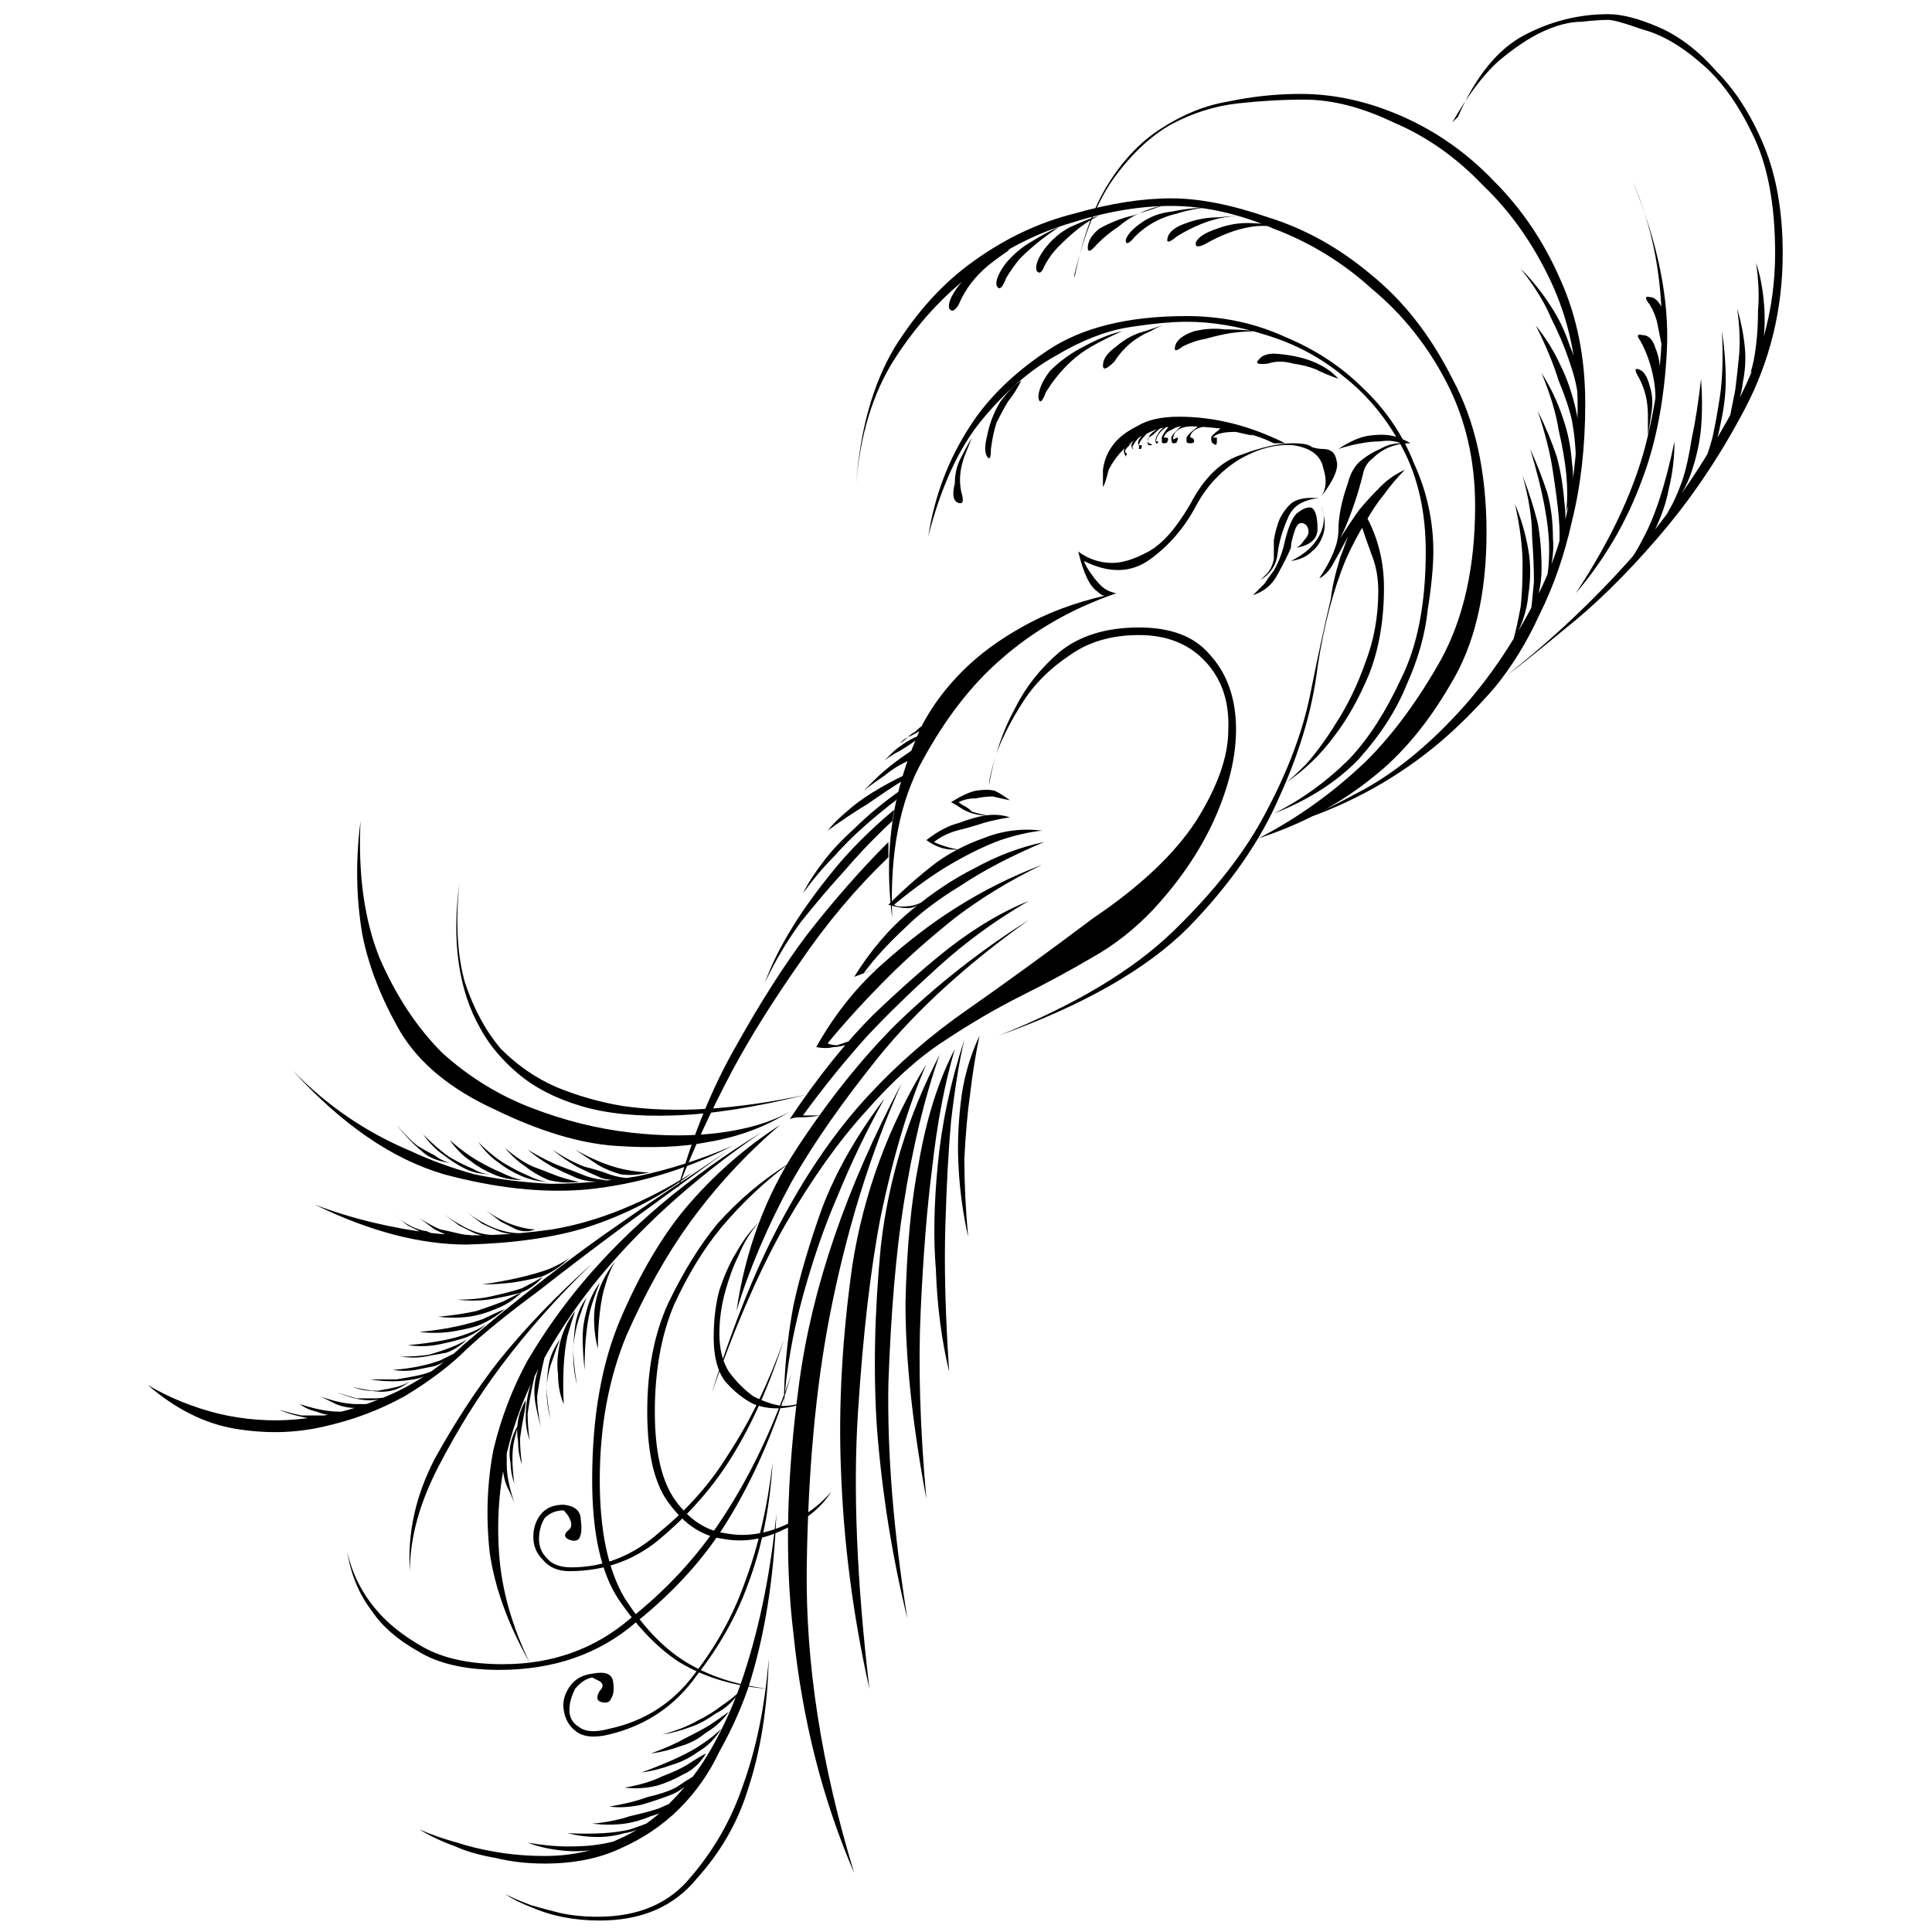 <?xml version="1.0" encoding="UTF-8" standalone="no"?>
<!-- Created with Inkscape (http://www.inkscape.org/) -->

<svg
   xmlns:dc="http://purl.org/dc/elements/1.1/"
   xmlns:cc="http://creativecommons.org/ns#"
   xmlns:rdf="http://www.w3.org/1999/02/22-rdf-syntax-ns#"
   xmlns:svg="http://www.w3.org/2000/svg"
   xmlns="http://www.w3.org/2000/svg"
   xmlns:sodipodi="http://sodipodi.sourceforge.net/DTD/sodipodi-0.dtd"
   xmlns:inkscape="http://www.inkscape.org/namespaces/inkscape"
   width="150"
   height="150"
   viewBox="0 0 150 150"
   id="svg2"
   version="1.1"
   inkscape:version="0.92.0 r15299"
   sodipodi:docname="2_cornucopia_A.svg">
  <defs
     id="defs4">
    <linearGradient
       id="linearGradient4152">
      <stop
         id="stop4154"
         offset="0"
         stop-color="#424343" />
      <stop
         id="stop4156"
         offset="0.36"
         stop-color="#c0ffff" />
      <stop
         id="stop4158"
         offset="0.51"
         stop-color="#ffffff" />
      <stop
         id="stop4160"
         offset="0.66"
         stop-color="#c0ffff" />
      <stop
         id="stop4162"
         offset="1"
         stop-color="#424343" />
    </linearGradient>
    <linearGradient
       id="linearGradient4178">
      <stop
         id="stop4180"
         offset="0"
         stop-color="#020202" />
      <stop
         id="stop4182"
         offset="0.2"
         stop-color="#01407f" />
      <stop
         id="stop4184"
         offset="0.4"
         stop-color="#127dcf" />
      <stop
         id="stop4186"
         offset="0.6"
         stop-color="#47b1f7" />
      <stop
         id="stop4188"
         offset="0.8"
         stop-color="#97ddfe" />
      <stop
         id="stop4190"
         offset="1"
         stop-color="#fbffff" />
    </linearGradient>
    <linearGradient
       id="linearGradient4207">
      <stop
         id="stop4209"
         offset="0"
         stop-color="#481318" />
      <stop
         id="stop4211"
         offset="0.2"
         stop-color="#edafb9" />
      <stop
         id="stop4213"
         offset="0.4"
         stop-color="#ffffac" />
      <stop
         id="stop4215"
         offset="0.6"
         stop-color="#402a16" />
      <stop
         id="stop4217"
         offset="0.8"
         stop-color="#454e00" />
      <stop
         id="stop4219"
         offset="1"
         stop-color="#eec28c" />
    </linearGradient>
    <linearGradient
       id="linearGradient4152-9">
      <stop
         id="stop4154-1"
         offset="0"
         stop-color="#232803" />
      <stop
         id="stop4156-5"
         offset="0.08"
         stop-color="#55490c" />
      <stop
         id="stop4158-6"
         offset="0.164"
         stop-color="#886a16" />
      <stop
         id="stop4160-6"
         offset="0.224"
         stop-color="#a68c29" />
      <stop
         id="stop4162-7"
         offset="0.285"
         stop-color="#ccb54a" />
      <stop
         id="stop4164"
         offset="0.345"
         stop-color="#ebdb66" />
      <stop
         id="stop4166"
         offset="0.382"
         stop-color="#f0e36b" />
      <stop
         id="stop4168"
         offset="0.414"
         stop-color="#f5ec70" />
      <stop
         id="stop4170"
         offset="0.467"
         stop-color="#e3d55e" />
      <stop
         id="stop4172"
         offset="0.516"
         stop-color="#d1be4c" />
      <stop
         id="stop4174"
         offset="0.542"
         stop-color="#c6ad3f" />
      <stop
         id="stop4176"
         offset="0.572"
         stop-color="#bb9c33" />
      <stop
         id="stop4178"
         offset="0.632"
         stop-color="#a88e2a" />
      <stop
         id="stop4180-1"
         offset="0.663"
         stop-color="#b99e37" />
      <stop
         id="stop4182-0"
         offset="0.698"
         stop-color="#caae44" />
      <stop
         id="stop4184-1"
         offset="0.728"
         stop-color="#d2bc4d" />
      <stop
         id="stop4186-6"
         offset="0.758"
         stop-color="#daca56" />
      <stop
         id="stop4188-0"
         offset="0.787"
         stop-color="#d5c24f" />
      <stop
         id="stop4190-3"
         offset="0.817"
         stop-color="#d0bb49" />
      <stop
         id="stop4192"
         offset="0.878"
         stop-color="#bb9c33" />
      <stop
         id="stop4194"
         offset="0.935"
         stop-color="#896c1a" />
      <stop
         id="stop4196"
         offset="0.973"
         stop-color="#564a0e" />
      <stop
         id="stop4198"
         offset="1"
         stop-color="#232803" />
    </linearGradient>
  </defs>
  <sodipodi:namedview
     id="base"
     pagecolor="#ffffff"
     bordercolor="#666666"
     borderopacity="1.0"
     inkscape:pageopacity="0.0"
     inkscape:pageshadow="2"
     inkscape:zoom="1"
     inkscape:cx="-54.579295"
     inkscape:cy="48.065476"
     inkscape:document-units="px"
     inkscape:current-layer="layer1"
     showgrid="false"
     units="px"
     fit-margin-top="0"
     fit-margin-left="0"
     fit-margin-right="0"
     fit-margin-bottom="0"
     showborder="true"
     inkscape:window-width="1280"
     inkscape:window-height="657"
     inkscape:window-x="-8"
     inkscape:window-y="-8"
     inkscape:window-maximized="1"
     objecttolerance="20"
     inkscape:showpageshadow="false"
     inkscape:object-paths="true"
     inkscape:snap-to-guides="true"
     showguides="false"
     inkscape:guide-bbox="true">
    <inkscape:grid
       type="xygrid"
       id="grid6433"
       spacingx="5"
       spacingy="5"
       originx="75"
       originy="75"
       empcolor="#ff3e36"
       empopacity="0.125"
       color="#3f4bff"
       opacity="0.125"
       empspacing="25" />
    <sodipodi:guide
       position="75,-10"
       orientation="1,0"
       id="guide4155"
       inkscape:locked="false" />
    <sodipodi:guide
       position="-5,75"
       orientation="0,1"
       id="guide4157"
       inkscape:locked="false" />
  </sodipodi:namedview>
  <g
     inkscape:label="Ebene 1"
     inkscape:groupmode="layer"
     id="layer1"
     transform="translate(62.389,-923.635)">
    <path
       style="opacity:1;fill:none;fill-opacity:1;fill-rule:evenodd;stroke:none;stroke-width:2;stroke-miterlimit:4;stroke-dasharray:none;stroke-dashoffset:0;stroke-opacity:1"
       d="M -61.389,924.635 H 86.611 V 1072.635 H -61.389 Z"
       id="rect4136"
       inkscape:connector-curvature="0" />
    <g
       style="font-style:normal;font-variant:normal;font-weight:normal;font-stretch:normal;font-size:90px;line-height:125%;font-family:'Cornucopia of Ornaments Two';-inkscape-font-specification:'Cornucopia of Ornaments Two, Normal';text-align:start;letter-spacing:0px;word-spacing:0px;writing-mode:lr-tb;text-anchor:start;fill:#000000;fill-opacity:1;stroke:none;stroke-width:1px;stroke-linecap:butt;stroke-linejoin:miter;stroke-opacity:1"
       id="text8315"
       transform="matrix(1.638,0,0,1.638,852.136,-600.022)">
      <path
         d="m -495.689,953.725 q 0.36,-0.54 0.09,-1.35 -0.18,-0.9 -1.44,-1.08 -1.26,-0.09 -2.61,0.72 -1.26,0.81 -1.98,2.16 -0.81,1.53 -2.16,2.52 -1.35,0.99 -3.15,0.09 0.09,0.27 0.36,0.63 0.18,0.27 0.45,0.54 0.27,0.27 0.72,0.36 -3.15,1.08 -5.49,3.15 -2.07,1.8 -3.69,4.77 -1.62,2.88 -1.44,7.47 -0.45,-3.51 0.45,-6.57 0.36,-1.26 0.99,-2.61 0.72,-1.35 1.89,-2.52 1.17,-1.17 2.79,-2.07 1.71,-0.99 4.05,-1.53 -0.18,0.09 -0.45,-0.18 -0.54,-0.36 -0.9,-1.89 0.72,0.54 1.62,0.54 0.72,0 1.71,-0.54 0.99,-0.54 1.98,-2.25 0.99,-1.89 2.43,-2.34 1.44,-0.54 2.43,-0.54 0.72,0 0.9,0.18 0.27,0.09 0.54,0.09 0.54,0 0.63,0.54 0.18,0.54 -0.72,1.71 z m -3.24,-2.88 q -0.45,-0.09 -0.81,-0.18 -0.9,0 -1.08,0.27 h 0.18 v 0.18 q 0,0.27 -0.18,0.09 -0.09,0 -0.09,-0.27 0,-0.09 0.36,-0.36 0.36,-0.36 1.62,0.27 z m -1.17,-0.36 q -0.45,-0.09 -0.81,-0.09 -0.81,0 -0.99,0.45 v 0.09 q 0.18,0 0.18,0.18 0,0.09 -0.18,0.09 -0.18,0 -0.18,-0.09 v -0.18 q 0.09,-0.18 0.45,-0.45 0.36,-0.36 1.53,0 z m -1.62,-0.09 q -0.9,0 -0.99,0.54 v 0.09 q 0,0 0.18,-0.09 0.09,0 0,0.18 0,0.09 -0.18,0.09 -0.09,0 -0.09,-0.27 0,-0.09 0.36,-0.45 0.36,-0.36 1.53,-0.09 z m -0.54,0 q -0.27,0 -0.54,0.18 -0.27,0.09 -0.36,0.36 h 0.09 q 0.18,0 0.09,0.18 0,0.09 -0.18,0.09 -0.09,0 -0.09,-0.09 v -0.18 q 0,-0.09 0.27,-0.45 0.27,-0.36 1.35,-0.09 z m -0.18,-0.27 q -0.27,0.09 -0.54,0.27 -0.54,0.36 -0.54,0.72 0,0 0.09,0 v 0.09 h -0.09 q -0.09,-0.18 0.09,-0.45 0.18,-0.36 0.99,-0.63 z m -0.72,0.27 q -0.18,0.09 -0.36,0.27 -0.18,0.18 -0.36,0.27 -0.09,0.09 0,0.27 0.09,0 0.18,0.09 0.09,0 -0.09,0 h -0.09 q -0.09,-0.09 0,-0.36 0.09,-0.27 0.72,-0.54 z m -0.45,0.09 q -0.18,0.09 -0.36,0.27 -0.36,0.36 -0.36,0.54 h 0.09 q 0,-0.09 0,0 0.09,0 0,0.18 h -0.09 v -0.18 q -0.09,-0.09 0,-0.27 0.18,-0.27 0.72,-0.54 z m -0.81,0.54 q -0.09,0.09 -0.18,0.27 -0.09,0.09 0,0.18 -0.09,0 -0.09,-0.18 0,-0.18 0.45,-0.45 z m -0.45,0.36 q -0.18,0.18 -0.09,0.27 0,-0.09 0,0 0.09,0 0,0.18 -0.09,-0.18 -0.09,-0.27 0,-0.18 0.36,-0.36 z m -6.12,27.9 q 5.4,-2.16 8.28,-4.95 2.97,-2.88 4.41,-5.67 1.53,-2.88 2.07,-5.49 0.54,-2.7 0.99,-4.59 0.09,-0.81 0.45,-1.98 0.18,-0.45 0.36,-0.99 -0.36,0.72 -0.63,1.17 -0.18,0.36 -0.36,0.54 -0.27,0.27 -0.36,0.27 0.9,-1.35 0.9,-2.25 0,-0.99 0.45,-2.25 0.18,-0.72 0.63,-1.08 0.45,-0.36 0.9,-0.54 0.45,-0.27 0.99,-0.27 -0.45,-0.18 -0.99,-0.09 -0.45,0 -0.9,0.09 -0.54,0.09 -1.08,0.27 0.81,-0.54 1.44,-0.63 0.63,-0.09 1.08,0 0.45,0.09 0.9,0.36 -0.54,0 -0.99,0.18 -0.45,0.18 -0.81,0.54 -0.36,0.27 -0.45,0.72 -0.18,0.72 -0.36,1.26 -0.18,0.54 -0.36,0.99 -0.18,0.45 -0.36,0.81 0.45,-0.72 0.9,-1.35 0.45,-0.54 0.99,-1.08 0.54,-0.54 1.17,-0.81 -0.54,0.54 -0.99,1.17 -0.45,0.54 -0.9,1.35 -0.45,0.72 -0.9,1.71 -0.9,2.16 -1.35,5.13 -0.36,2.97 -1.8,6.12 -1.35,3.15 -4.32,6.21 -2.97,2.97 -9,5.13 z m 15.21,-25.47 q -0.27,0 -0.54,0.09 -0.63,0.18 -0.9,0.72 -0.45,0.99 -0.54,1.8 -0.09,0.81 -0.81,1.26 l 0.27,-0.27 q 0.27,-0.27 0.36,-0.72 0,-0.36 0,-0.9 0.09,-0.54 0.27,-0.99 0.27,-0.54 0.63,-0.81 0.45,-0.27 1.26,-0.18 z m -2.61,4.05 q 0.18,-0.27 0.45,-0.63 0.27,-0.45 0.45,-1.08 0.27,-1.26 0.63,-1.62 0.45,-0.36 0.72,-0.27 0.27,0.18 0.27,0.99 0,0.72 -0.99,0.9 0.18,-0.09 0.36,-0.36 0.36,-0.36 0.09,-0.72 -0.36,-0.27 -0.54,0.27 -0.18,0.54 -0.18,0.81 -0.18,0.45 -0.63,1.26 -0.36,0.72 -1.17,0.99 z m 2.7,-3.69 q 0.27,0.81 0.09,1.35 -0.18,0.54 -0.54,0.81 -0.36,0.36 -0.99,0.45 0.72,-0.36 1.08,-0.81 0.36,-0.45 0.45,-0.9 0.09,-0.45 -0.09,-0.9 z m -28.89,42.03 q 1.62,-5.13 3.42,-8.37 1.8,-3.33 3.96,-5.67 2.16,-2.34 4.77,-4.14 2.7,-1.89 5.94,-4.32 3.33,-2.25 4.86,-4.59 1.53,-2.43 1.53,-4.32 0.09,-1.98 -1.08,-3.24 -1.17,-1.26 -3.15,-1.26 -1.98,0 -3.33,0.99 -1.35,0.9 -2.16,2.16 -0.81,1.26 -1.26,2.43 -0.36,1.17 -0.36,1.53 0.36,-2.07 1.26,-3.69 0.72,-1.44 2.07,-2.61 1.44,-1.17 3.78,-1.17 2.25,0 3.33,1.26 1.17,1.26 1.26,3.24 0.09,1.98 -0.9,4.32 -0.99,2.34 -2.97,4.5 -1.35,1.44 -2.97,2.34 -1.53,0.9 -3.33,1.8 -1.8,0.9 -3.69,2.16 -1.8,1.17 -3.69,3.33 -1.89,2.07 -3.78,5.31 -1.8,3.15 -3.51,8.01 z m 8.37,-25.38 q -2.34,2.25 -4.23,5.04 -1.89,2.7 -3.15,5.04 -1.53,2.88 -2.61,5.67 1.08,-3.87 2.79,-6.84 1.71,-3.06 3.33,-5.22 1.89,-2.43 3.87,-4.41 z m 0.18,-1.71 q -1.17,1.08 -2.25,2.34 -0.99,1.08 -2.07,2.43 -0.99,1.35 -1.71,2.88 0.45,-1.26 1.35,-2.7 0.72,-1.17 1.89,-2.61 1.17,-1.44 2.88,-2.88 z m 0.18,-0.99 q -0.72,0.54 -1.53,1.26 -0.72,0.63 -1.44,1.44 -0.72,0.72 -1.44,1.71 0.36,-0.72 0.99,-1.53 0.54,-0.72 1.44,-1.53 0.9,-0.9 2.16,-1.8 z m 0.27,-0.9 q -0.72,0.45 -1.62,1.08 -0.9,0.54 -1.89,1.26 0.36,-0.45 0.9,-0.9 0.99,-0.9 2.88,-1.8 z m 0.36,-0.99 q -0.63,0.27 -1.17,0.72 -0.54,0.36 -0.99,0.72 l 0.54,-0.54 q 0.63,-0.63 1.71,-1.35 z m 0.36,-0.99 q -0.36,0.27 -0.81,0.54 -0.36,0.18 -0.72,0.45 l 0.36,-0.36 q 0.18,-0.18 0.45,-0.36 0.36,-0.27 0.81,-0.45 z m 0.36,-0.54 q -0.27,0.18 -0.63,0.36 -0.27,0.09 -0.54,0.36 0.18,-0.09 0.36,-0.27 0.18,-0.18 0.36,-0.27 0.18,-0.18 0.54,-0.45 z m 2.97,4.14 q -0.72,0 -1.26,-0.36 -0.27,-0.18 -0.45,-0.27 0.72,-0.45 1.17,-0.54 0.54,-0.09 0.9,0 0.36,0.18 0.72,0.45 -0.45,-0.09 -0.81,-0.18 -0.36,0 -0.81,0.09 -0.45,0 -0.81,0.18 0.09,0.09 0.27,0.18 0.18,0.09 0.36,0.27 0.27,0.09 0.72,0.18 z m -2.88,1.17 q 0.81,-0.63 1.53,-0.81 0.72,-0.27 1.26,-0.36 0.63,-0.09 1.17,0.09 -0.63,0.09 -1.26,0.27 -0.54,0.18 -1.26,0.36 -0.63,0.18 -1.08,0.54 0.18,0.09 0.45,0.18 0.54,0.18 0.9,0.18 h -0.45 q -0.63,0 -1.26,-0.45 z m 5.49,-0.45 q -0.9,0.09 -1.98,0.45 -0.99,0.36 -2.25,1.08 -1.26,0.72 -2.79,1.98 0.09,0.09 0.36,0.09 0.54,0 0.9,-0.18 -0.09,0.09 -0.27,0.18 -0.36,0.18 -1.26,-0.09 1.08,-1.08 2.25,-1.98 0.99,-0.72 2.25,-1.17 1.35,-0.54 2.79,-0.36 z m 0.09,0.54 q -2.34,0.99 -3.96,2.07 -1.62,0.99 -2.61,1.98 -1.17,1.08 -1.98,2.16 l 0.99,-0.36 -1.44,0.54 q 1.17,-1.89 2.7,-3.15 1.53,-1.26 2.97,-1.98 1.62,-0.9 3.33,-1.26 z m -0.09,1.08 q -2.25,1.08 -4.14,2.52 -1.8,1.44 -3.15,2.79 -1.62,1.62 -2.88,3.15 0.18,0.09 0.45,0.09 0.27,-0.09 0.54,-0.18 0.36,-0.09 0.63,-0.09 -0.9,0.36 -1.35,0.36 -0.36,0.09 -0.81,0 1.26,-2.25 3.06,-3.87 1.8,-1.62 3.51,-2.7 1.98,-1.26 4.14,-2.07 z m -0.63,1.71 q -2.34,1.35 -4.32,3.15 -1.89,1.71 -3.33,3.24 -1.62,1.8 -3.06,3.78 h 0.81 q -0.45,0.09 -0.99,0.09 -0.27,0 -0.45,0.09 1.98,-2.97 3.96,-4.95 2.07,-1.98 3.69,-3.24 1.89,-1.44 3.69,-2.16 z m 0,0.9 q -4.41,3.15 -7.11,6.48 -2.61,3.24 -4.14,5.94 -1.71,3.15 -2.61,6.12 0.63,-4.32 2.88,-7.74 2.25,-3.42 4.68,-5.85 2.88,-2.79 6.3,-4.95 z m -2.34,5.49 q -0.27,1.26 -0.45,2.79 -0.18,1.26 -0.27,3.06 0,1.71 0.18,3.69 -0.36,-1.62 -0.45,-3.24 -0.09,-1.44 0.09,-3.06 0.18,-1.71 0.9,-3.24 z m -0.72,0.18 q -0.36,1.53 -0.63,3.87 -0.18,1.98 -0.27,4.95 -0.09,2.88 0.18,6.93 -0.54,-2.25 -0.63,-4.86 -0.18,-2.16 0.09,-4.95 0.27,-2.88 1.26,-5.94 z m -1.8,21.78 q -0.99,-5.31 -0.99,-9.27 0.09,-3.96 0.63,-6.66 0.54,-3.15 1.71,-5.4 -0.72,2.43 -1.08,5.67 -0.36,2.79 -0.54,6.75 -0.18,3.87 0.27,8.91 z m 0.63,-21.06 q -1.08,3.06 -1.71,7.11 -0.54,3.42 -0.72,8.46 -0.09,4.95 0.9,11.16 -1.08,-4.41 -1.44,-9 -0.27,-3.96 0.18,-8.64 0.54,-4.77 2.79,-9.09 z m -0.63,0.45 q -1.26,2.88 -2.16,7.2 -0.72,3.69 -1.08,9.27 -0.36,5.49 0.54,13.14 -1.17,-5.22 -1.35,-10.44 -0.18,-4.5 0.54,-9.63 0.81,-5.13 3.51,-9.54 z m -1.17,0.9 q -2.25,5.04 -3.42,11.07 -0.99,5.13 -1.08,11.88 -0.09,6.84 2.25,14.49 -2.25,-5.22 -2.88,-11.34 -0.63,-5.22 0.27,-11.88 0.9,-6.75 4.86,-14.22 z m -0.81,0.72 q -1.26,2.25 -2.25,4.68 -0.9,2.07 -1.62,4.68 -0.72,2.61 -0.9,5.13 0,-2.25 0.45,-4.68 0.45,-2.07 1.35,-4.59 0.99,-2.61 2.97,-5.22 z m 18.45,-31.05 q -0.9,-0.45 -2.07,-0.63 -1.08,-0.18 -2.34,-0.18 -0.99,0 -1.62,0.36 -0.63,0.27 -1.08,0.72 -0.45,0.45 -0.72,0.99 -0.18,0.72 -0.27,0.81 0,0.09 0,-0.09 v -0.72 q 0.09,-0.72 0.54,-1.26 0.36,-0.45 1.08,-0.81 0.72,-0.45 1.98,-0.45 2.52,0 5.04,1.26 z m 4.41,3.51 q 0.81,1.53 0.81,3.33 0,2.34 -0.72,4.14 -0.72,1.71 -1.62,2.88 -0.99,1.35 -2.34,2.25 0.27,-0.18 0.99,-0.9 0.72,-0.81 1.44,-1.98 0.81,-1.26 1.35,-2.79 0.63,-1.62 0.63,-3.42 0,-0.9 -0.27,-1.62 -0.27,-0.72 -0.54,-1.53 z m -4.41,14.04 q 1.98,-0.99 3.6,-2.61 1.35,-1.44 2.43,-3.78 1.17,-2.34 1.17,-6.03 0,-2.79 -1.08,-4.86 -1.08,-2.07 -2.79,-3.42 -1.62,-1.35 -3.69,-1.98 -1.98,-0.63 -3.78,-0.63 -1.08,0 -2.79,0.27 -1.62,0.27 -3.42,1.35 -1.8,0.99 -3.51,3.06 -1.62,1.98 -2.52,5.49 0.45,-2.88 1.98,-5.22 1.26,-1.98 3.69,-3.6 2.43,-1.62 6.57,-1.62 2.52,0 4.68,0.99 2.16,0.9 3.69,2.43 1.62,1.53 2.43,3.6 0.9,1.98 0.9,4.14 0,1.08 -0.27,2.79 -0.18,1.71 -0.99,3.51 -0.72,1.8 -2.25,3.51 -1.53,1.62 -4.05,2.61 z m -19.8,-15.57 q 0.27,-3.87 1.8,-6.48 1.62,-2.61 3.78,-4.14 2.25,-1.62 4.77,-2.25 2.52,-0.72 4.59,-0.72 1.98,0 4.59,0.9 2.61,0.81 4.86,2.7 2.34,1.89 3.87,4.95 1.62,2.97 1.62,7.29 0,4.41 -1.71,7.2 -1.62,2.79 -3.69,4.41 -2.34,1.89 -5.4,2.88 2.79,-1.44 5.13,-3.69 1.89,-1.89 3.51,-4.77 1.62,-2.97 1.62,-7.29 0,-3.24 -1.35,-5.85 -1.35,-2.61 -3.51,-4.41 -2.07,-1.89 -4.68,-2.88 -2.52,-1.08 -4.86,-1.08 -2.25,0 -4.77,0.81 -2.43,0.72 -4.59,2.34 -2.16,1.62 -3.78,4.14 -1.53,2.43 -1.8,5.94 z m 10.35,-9.81 q 0.54,-2.79 1.62,-4.5 1.08,-1.71 2.52,-2.61 1.53,-0.99 3.15,-1.26 1.71,-0.36 3.42,-0.36 2.43,0 4.86,1.08 2.43,1.08 4.32,3.06 1.98,1.98 3.15,4.68 1.17,2.61 1.17,5.85 0,3.06 -0.63,5.58 -0.54,2.43 -1.53,4.41 -0.9,1.98 -2.16,3.51 -1.26,1.44 -2.52,2.52 -2.97,2.52 -6.75,3.78 0.99,-0.36 3.15,-1.53 2.25,-1.26 4.41,-3.6 2.25,-2.43 3.96,-5.94 1.71,-3.6 1.71,-8.55 0,-3.24 -1.26,-5.94 -1.26,-2.7 -3.24,-4.59 -1.89,-1.98 -4.23,-2.97 -2.25,-1.08 -4.23,-1.08 -1.53,0 -3.15,0.18 -1.62,0.18 -3.15,0.99 -1.44,0.81 -2.7,2.52 -1.17,1.62 -1.89,4.59 z m 23.76,14.94 q 2.61,-3.96 3.42,-7.47 0.81,-3.51 0.63,-6.21 -0.18,-3.15 -1.35,-5.85 1.8,4.41 1.62,8.01 -0.18,3.51 -1.17,6.12 -1.08,2.97 -3.15,5.4 z m -5.58,-22.59 q 1.26,-2.88 3.15,-3.87 1.89,-0.99 3.96,-0.99 0.99,0 2.43,0.63 1.44,0.63 2.7,2.07 1.35,1.35 2.25,3.51 0.9,2.16 0.9,5.13 0,3.96 -1.8,7.38 -1.8,3.42 -4.14,6.12 -2.25,2.61 -4.41,4.32 -2.07,1.71 -2.7,2.16 3.51,-2.79 6.3,-6.03 2.34,-2.79 4.32,-6.39 2.07,-3.6 2.07,-7.56 0,-3.51 -1.08,-5.67 -1.08,-2.25 -2.52,-3.42 -1.35,-1.17 -2.7,-1.53 -1.26,-0.45 -1.62,-0.45 -0.45,0 -1.26,0.09 -0.81,0 -1.8,0.45 -0.99,0.45 -2.16,1.44 -1.08,0.99 -2.16,2.88 z m -15.93,10.17 q -0.81,0.36 -1.44,0.72 -1.26,0.72 -2.16,2.16 -0.27,0.72 -0.36,0.27 0,-0.54 0.54,-1.26 0.72,-0.72 1.62,-1.17 0.99,-0.54 1.8,-0.72 z m 2.43,-0.45 q -0.63,0.18 -1.08,0.45 -1.08,0.45 -1.71,1.44 -0.54,0.54 -0.54,0.18 0,-0.45 0.63,-0.9 0.63,-0.54 1.35,-0.72 0.81,-0.27 1.35,-0.45 z m 3.96,0.45 q -0.63,0 -1.26,0.09 -0.54,0.09 -1.17,0.27 -0.54,0.09 -1.08,0.36 -0.45,0.36 -0.36,0 0.09,-0.45 0.9,-0.72 0.72,-0.18 1.44,-0.09 0.81,0 1.53,0.09 z m 3.87,2.25 q -0.54,-0.18 -1.08,-0.45 -0.45,-0.18 -1.08,-0.27 -0.63,-0.18 -1.17,0 -0.72,0.09 -0.45,-0.18 0.27,-0.36 0.99,-0.27 1.89,0.18 2.79,1.17 z m -15.03,0.09 q -0.27,0.54 -0.63,0.99 -0.27,0.45 -0.54,0.99 -0.18,0.54 -0.27,1.26 0,0.63 -0.18,0.36 -0.18,-0.27 0,-0.99 0.18,-0.9 0.63,-1.62 0.54,-0.72 0.99,-0.99 z m 12.06,-7.29 q -0.63,-0.09 -1.17,0 -1.08,0.18 -2.16,0.81 -0.54,0.27 -0.45,-0.09 0.18,-0.36 0.99,-0.63 0.72,-0.27 1.44,-0.27 0.81,0 1.35,0.18 z m -1.26,-0.54 q -0.63,0 -1.17,0.09 -1.08,0.18 -2.25,0.9 -0.54,0.45 -0.45,0.09 0.09,-0.45 0.9,-0.72 0.72,-0.27 1.53,-0.27 0.81,-0.09 1.44,-0.09 z m -2.16,-0.36 q -0.72,0.09 -1.26,0.27 -1.17,0.27 -1.98,1.08 -0.45,0.54 -0.45,0.18 0.09,-0.36 0.72,-0.81 0.63,-0.45 1.44,-0.54 0.9,-0.18 1.53,-0.18 z m -1.98,-0.09 q -0.54,0.09 -1.08,0.36 -0.45,0.18 -0.99,0.63 -0.54,0.36 -0.99,0.81 -0.45,0.54 -0.45,0.18 0,-0.45 0.54,-0.9 0.81,-0.45 1.62,-0.63 0.81,-0.27 1.35,-0.45 z m -2.97,0.45 q -0.54,0.27 -0.99,0.63 -0.45,0.36 -0.9,0.81 -0.45,0.45 -0.72,0.99 -0.18,0.45 -0.36,0.18 -0.09,-0.36 0.36,-0.99 0.54,-0.72 1.26,-1.08 0.81,-0.36 1.35,-0.54 z m -1.89,0.54 q -0.54,0.36 -0.99,0.72 -0.45,0.36 -0.9,0.81 -0.36,0.45 -0.63,0.9 -0.27,0.72 -0.45,0.36 -0.09,-0.36 0.45,-1.08 0.54,-0.63 1.17,-0.99 0.72,-0.45 1.35,-0.72 z m -2.34,1.08 q -0.54,0.36 -0.99,0.72 -0.99,0.81 -1.44,1.89 -0.27,0.45 -0.45,0.18 -0.09,-0.36 0.45,-1.08 0.45,-0.54 1.08,-0.99 0.63,-0.54 1.35,-0.72 z m -1.8,8.91 q -0.18,0.45 -0.36,0.9 -0.36,0.99 -0.09,1.89 0.09,0.45 -0.27,0.27 -0.27,-0.18 -0.09,-0.9 0,-0.63 0.27,-1.17 0.27,-0.54 0.54,-0.99 z m 32.04,-1.08 q 0,-0.99 -0.45,-1.8 -0.27,-0.45 0,-0.36 0.36,0.09 0.54,0.81 0.18,0.54 0.09,1.17 -0.09,0.63 -0.18,1.17 z m 0.36,-0.72 q 0,-0.54 -0.09,-0.99 -0.18,-0.99 -0.63,-1.8 -0.27,-0.36 0.09,-0.27 0.45,0 0.63,0.63 0.27,0.63 0.18,1.35 -0.09,0.63 -0.18,1.08 z m 0.36,-1.8 q 0,-0.45 -0.09,-0.9 -0.09,-0.45 -0.18,-0.9 -0.09,-0.45 -0.36,-0.9 -0.36,-0.45 0,-0.36 0.36,0 0.63,0.63 0.18,0.72 0.09,1.35 0,0.54 -0.09,1.08 z m -7.11,13.23 q 0.18,-0.63 0.36,-1.62 0.09,-0.81 0.09,-1.98 0,-1.26 -0.36,-2.88 0.45,1.08 0.63,2.16 0.18,0.99 0,2.16 -0.09,1.08 -0.72,2.16 z m -42.57,29.43 q -0.27,0.45 -0.45,1.08 -0.18,0.54 -0.27,1.35 -0.09,0.72 -0.09,1.71 -0.18,-0.72 -0.18,-1.44 0,-1.44 0.99,-2.7 z m -0.72,0.99 q -0.18,0.45 -0.36,0.99 -0.18,0.54 -0.27,1.35 -0.09,0.72 -0.09,1.8 -0.09,-0.81 -0.09,-1.53 0,-0.63 0.18,-1.26 0.18,-0.72 0.63,-1.35 z m -0.63,0.72 q -0.18,0.45 -0.36,0.99 -0.18,0.54 -0.27,1.35 0,0.72 0.18,1.8 -0.18,-0.72 -0.18,-1.44 0,-0.63 0.09,-1.35 0.09,-0.72 0.54,-1.35 z m -0.54,0.63 q -0.18,0.54 -0.36,1.17 -0.27,1.26 -0.18,3.24 -0.27,-0.63 -0.27,-1.44 -0.09,-0.63 0.09,-1.44 0.18,-0.81 0.72,-1.53 z m -0.72,1.35 q -0.18,0.45 -0.36,0.99 -0.18,0.45 -0.27,1.17 0,0.63 0.18,1.62 -0.18,-0.72 -0.18,-1.35 0,-0.54 0.09,-1.17 0.09,-0.63 0.54,-1.26 z m -0.72,0.81 q -0.09,0.36 -0.18,0.81 -0.09,0.45 -0.18,1.08 0,0.63 0.18,1.44 -0.18,-0.63 -0.27,-1.17 -0.18,-1.17 0.45,-2.16 z m -0.45,0.81 q -0.09,0.36 -0.18,0.81 -0.09,0.45 -0.18,1.08 0,0.54 0.09,1.26 -0.18,-0.54 -0.18,-1.08 0,-1.17 0.45,-2.07 z m -0.45,1.26 q 0,0.27 -0.09,0.72 -0.09,0.45 -0.18,1.08 0,0.54 0.09,1.26 -0.18,-0.54 -0.18,-1.08 -0.18,-1.08 0.36,-1.98 z m -0.36,1.17 q -0.09,0.36 -0.18,0.72 -0.18,0.72 0,2.07 -0.18,-0.54 -0.18,-0.99 -0.18,-0.9 0.36,-1.8 z m -0.54,1.89 q 0,0.72 0.36,1.8 -0.18,-0.45 -0.36,-0.81 -0.36,-0.9 0,-1.62 z m 2.97,-9.81 q -0.63,0.63 -1.35,0.9 -0.72,0.18 -1.35,0.27 -0.72,0.09 -1.44,0.09 1.89,-0.27 3.15,-0.72 0.63,-0.27 0.99,-0.54 z m -1.26,0.9 q -0.54,0.63 -1.26,0.81 -0.72,0.18 -1.35,0.27 -0.72,0.09 -1.44,0 0.99,0 1.71,-0.18 0.81,-0.18 1.35,-0.36 0.54,-0.27 0.99,-0.54 z m 9.36,19.62 q -0.45,0.72 -1.17,1.08 -0.63,0.45 -1.17,0.63 -0.72,0.27 -1.35,0.36 0.99,-0.27 1.62,-0.63 0.72,-0.36 1.17,-0.72 0.54,-0.36 0.9,-0.72 z m -0.54,0.99 q -0.45,0.63 -1.08,0.99 -0.54,0.45 -1.17,0.63 -0.72,0.27 -1.44,0.36 0.99,-0.36 1.62,-0.72 0.72,-0.36 1.17,-0.63 0.54,-0.36 0.9,-0.63 z m -0.36,0.81 q -0.45,0.72 -1.08,1.08 -0.63,0.45 -1.26,0.63 -0.72,0.27 -1.44,0.36 1.98,-0.72 2.88,-1.35 0.54,-0.36 0.9,-0.72 z m -0.72,1.17 q -0.45,0.72 -1.08,0.99 -0.63,0.36 -1.26,0.54 -0.72,0.18 -1.53,0.09 1.08,-0.18 1.8,-0.54 0.72,-0.27 1.17,-0.54 0.54,-0.36 0.9,-0.54 z m -0.45,0.99 q -0.54,0.72 -1.26,0.99 -0.72,0.27 -1.35,0.45 -0.81,0.18 -1.53,0.09 1.08,-0.18 1.8,-0.45 0.81,-0.18 1.35,-0.45 0.54,-0.36 0.99,-0.63 z m -0.81,1.17 q -0.63,0.63 -1.35,0.81 -0.63,0.27 -1.26,0.36 -0.72,0.09 -1.53,0 0.99,-0.09 1.8,-0.36 0.81,-0.18 1.35,-0.36 0.63,-0.27 0.99,-0.45 z m -1.35,1.08 q -0.63,0.45 -1.26,0.54 -0.63,0.18 -1.26,0.18 -0.72,0 -1.44,-0.18 1.89,0.09 2.97,-0.18 0.54,-0.18 0.99,-0.36 z m -1.35,0.81 q -0.72,0.45 -1.53,0.54 -0.72,0.09 -1.44,0 -0.81,-0.09 -1.53,-0.36 1.08,0.18 1.89,0.18 0.9,0 1.44,-0.09 0.63,-0.09 1.17,-0.27 z m -4.77,-25.92 q -0.54,0.54 -1.26,0.81 -0.63,0.27 -1.26,0.36 -0.72,0.09 -1.44,0 0.99,-0.09 1.8,-0.27 0.81,-0.27 1.26,-0.45 0.54,-0.27 0.9,-0.45 z m -0.81,0.81 q -0.63,0.54 -1.35,0.81 -0.63,0.18 -1.26,0.27 -0.72,0.09 -1.44,0 0.99,-0.09 1.8,-0.27 0.81,-0.18 1.26,-0.36 0.54,-0.27 0.99,-0.45 z m -0.9,0.72 q -0.54,0.54 -1.26,0.72 -0.63,0.18 -1.17,0.27 -0.63,0.09 -1.26,0 1.89,-0.18 2.79,-0.54 0.54,-0.18 0.9,-0.45 z m 7.74,-7.2 q -0.72,0.18 -1.35,0.09 -0.63,-0.18 -1.08,-0.45 -0.54,-0.36 -1.08,-0.72 1.44,0.81 2.61,0.99 0.54,0.09 0.9,0.09 z m -0.9,0.27 q -0.72,0.18 -1.35,0 -0.63,-0.27 -1.17,-0.54 -0.63,-0.36 -1.17,-0.81 0.81,0.54 1.53,0.81 0.72,0.18 1.17,0.36 0.54,0.18 0.99,0.18 z m -1.08,0.09 q -0.72,0.18 -1.44,-0.09 -0.63,-0.27 -1.17,-0.54 -0.63,-0.36 -1.17,-0.81 0.9,0.54 1.62,0.81 0.72,0.27 1.17,0.45 0.54,0.18 0.99,0.18 z m -1.35,0.09 q -0.72,0.09 -1.44,-0.09 -0.63,-0.27 -1.08,-0.63 -0.54,-0.36 -0.99,-0.9 0.72,0.63 1.35,0.9 0.72,0.27 1.17,0.45 0.54,0.18 0.99,0.27 z m -1.35,0 q -0.72,0 -1.35,-0.27 -0.63,-0.27 -1.08,-0.63 -0.54,-0.36 -0.99,-0.99 0.72,0.72 1.35,1.08 0.63,0.36 1.08,0.54 0.54,0.27 0.99,0.27 z m -1.35,-0.09 q -0.72,0 -1.35,-0.27 -0.63,-0.27 -1.08,-0.63 -0.54,-0.36 -0.99,-0.99 0.72,0.63 1.35,0.99 0.63,0.36 1.08,0.54 0.54,0.27 0.99,0.36 z m -1.44,-0.27 q -0.72,0 -1.26,-0.27 -0.54,-0.27 -0.99,-0.63 -0.54,-0.36 -0.99,-0.99 0.72,0.72 1.26,1.08 0.63,0.36 1.08,0.54 0.45,0.27 0.9,0.27 z m -1.98,-0.54 q -0.63,-0.09 -1.08,-0.36 -0.36,-0.27 -0.72,-0.63 -0.36,-0.36 -0.72,-0.81 0.54,0.63 0.99,0.99 0.45,0.27 0.81,0.45 0.36,0.27 0.72,0.36 z m 0.81,8.37 q -0.45,0.45 -0.99,0.63 -0.54,0.09 -0.99,0.18 -0.54,0.09 -1.17,0 0.81,0 1.35,-0.09 0.63,-0.18 1.08,-0.36 0.45,-0.18 0.72,-0.36 z m -0.54,0.63 q -0.45,0.45 -0.99,0.63 -0.45,0.09 -0.9,0.18 -0.54,0.09 -1.08,0 1.26,-0.09 2.25,-0.45 0.36,-0.18 0.72,-0.36 z m -0.99,0.81 q -0.45,0.36 -0.99,0.45 -0.54,0.09 -0.99,0.09 -0.54,0 -1.08,-0.09 0.72,0 1.26,0 0.54,-0.09 0.99,-0.18 0.45,-0.09 0.81,-0.27 z m -1.17,0.54 q -0.45,0.36 -0.9,0.45 -0.45,0.09 -0.9,0 -0.45,0 -0.9,-0.18 0.72,0.18 1.17,0.18 0.54,-0.09 0.9,-0.18 0.36,-0.09 0.63,-0.27 z m -0.99,0.72 q -0.45,0.18 -0.9,0.18 -0.36,0 -0.72,-0.09 -0.36,-0.09 -0.81,-0.27 0.54,0.18 0.9,0.27 0.45,0 0.81,0 0.36,0 0.72,-0.09 z m -0.9,0.36 q -0.72,0.36 -1.62,0 -0.36,-0.18 -0.72,-0.36 0.99,0.36 1.71,0.36 z m -0.81,0.27 q -0.9,0.45 -1.71,0.09 -0.45,-0.09 -0.81,-0.36 1.08,0.36 1.89,0.36 0.36,0 0.63,-0.09 z m 8.64,-8.55 q -0.45,0.18 -0.9,0 -0.36,-0.18 -0.72,-0.36 -0.36,-0.27 -0.72,-0.54 0.9,0.63 1.71,0.81 0.36,0.09 0.63,0.09 z m -0.72,0.18 q -0.54,0.09 -0.99,-0.09 -0.45,-0.18 -0.81,-0.36 -0.36,-0.27 -0.72,-0.54 0.99,0.72 1.8,0.9 0.36,0.09 0.72,0.09 z m -1.17,0.09 q -0.54,0.09 -0.99,-0.09 -0.36,-0.18 -0.72,-0.36 -0.36,-0.27 -0.72,-0.54 0.99,0.72 1.71,0.9 0.36,0.09 0.72,0.09 z m -1.17,0 q -0.45,0.18 -0.9,0.09 -0.45,-0.18 -0.81,-0.36 -0.36,-0.27 -0.72,-0.54 0.54,0.36 0.99,0.54 0.45,0.09 0.81,0.18 0.36,0.09 0.63,0.09 z m -1.35,0 q -0.45,0.09 -0.9,-0.09 -0.36,-0.18 -0.72,-0.36 -0.36,-0.27 -0.72,-0.54 0.9,0.72 1.62,0.81 0.36,0.18 0.72,0.18 z m -5.22,8.55 q -0.45,0.18 -0.9,0.18 -0.45,-0.09 -0.81,-0.18 -0.36,-0.09 -0.81,-0.27 0.63,0.18 1.08,0.27 0.45,0 0.81,0 z m 56.79,-37.8 q 0.09,-0.72 0.18,-1.71 0,-0.9 -0.09,-2.16 0,-1.26 -0.45,-2.88 0.45,1.17 0.72,2.25 0.18,0.99 0.18,2.16 0,1.17 -0.54,2.34 z m 0.72,-1.53 q 0.18,-0.72 0.18,-1.71 0,-1.8 -0.9,-4.77 0.45,0.99 0.81,2.07 0.27,0.99 0.27,2.16 0.09,1.08 -0.36,2.25 z m 3.6,-0.72 q 0.54,-0.54 0.99,-1.44 0.9,-1.62 1.53,-4.68 0,1.17 -0.27,2.25 -0.18,0.99 -0.72,2.07 -0.54,0.99 -1.53,1.8 z m 2.16,-2.7 q 0.36,-0.54 0.72,-1.53 0.27,-0.81 0.45,-1.98 0.27,-1.26 0.45,-2.88 0.09,1.26 0,2.34 -0.09,0.99 -0.45,2.07 -0.36,1.08 -1.17,1.98 z m 1.62,-2.07 q 0.27,-0.54 0.54,-1.53 0.18,-0.81 0.36,-1.98 0.18,-1.26 0.09,-3.06 0.18,1.17 0.18,2.34 0,0.99 -0.27,2.16 -0.18,1.08 -0.9,2.07 z m 1.62,-3.78 q 0.09,-0.72 0.18,-1.62 0.09,-0.99 -0.09,-2.25 0.27,0.9 0.36,1.8 0.09,0.81 -0.09,1.71 -0.09,0.9 -0.63,1.71 z m 0.72,-0.81 q 0.18,-0.54 0.27,-1.35 0.09,-0.72 0.09,-1.62 0.09,-0.99 -0.09,-2.25 0.27,0.81 0.36,1.8 0.09,0.81 0,1.8 -0.09,0.9 -0.63,1.62 z m -9.09,8.46 q 0.09,-0.72 0,-1.71 -0.09,-0.9 -0.27,-2.07 -0.18,-1.26 -0.72,-2.88 0.54,1.08 0.9,2.16 0.27,0.99 0.36,2.16 0.18,1.17 -0.27,2.34 z m 0.36,-1.89 q 0.09,-0.81 0,-1.8 -0.09,-0.9 -0.36,-2.07 -0.18,-1.17 -0.81,-2.7 0.63,0.99 0.99,2.07 0.36,0.99 0.45,2.16 0.18,1.17 -0.27,2.34 z m 0.45,-2.52 q 0,-0.81 -0.18,-1.8 -0.18,-0.81 -0.63,-1.89 -0.36,-1.17 -1.08,-2.61 0.72,0.9 1.17,1.89 0.45,0.9 0.72,2.07 0.27,1.08 0,2.34 z m 0.09,-3.06 q -0.09,-0.72 -0.45,-1.71 -0.27,-0.81 -0.81,-1.89 -0.45,-1.08 -1.44,-2.34 0.81,0.81 1.44,1.8 0.54,0.81 0.9,1.89 0.45,0.99 0.36,2.25 z m -38.34,61.38 q -2.43,-0.18 -4.23,-1.26 -1.53,-0.99 -2.88,-2.97 -1.26,-1.89 -1.26,-5.67 0,-4.5 1.35,-7.65 1.35,-3.15 3.06,-5.22 1.98,-2.34 4.5,-3.96 -2.43,2.07 -4.32,4.68 -1.62,2.25 -2.97,5.31 -1.26,3.06 -1.26,6.84 0,3.6 1.17,5.58 1.26,1.98 2.79,2.97 1.71,1.08 4.05,1.35 z m -11.34,-1.26 q -1.53,-2.7 -1.89,-5.22 -0.27,-2.52 0.18,-4.86 0.54,-2.25 1.62,-4.23 1.17,-1.98 2.61,-3.69 3.33,-3.96 8.46,-7.11 -4.86,3.33 -8.01,7.29 -1.35,1.71 -2.43,3.69 -1.08,1.98 -1.62,4.23 -0.54,2.34 -0.36,4.77 0.18,2.52 1.44,5.13 z m 14.31,-8.1 q -0.72,1.17 -2.25,1.8 -1.44,0.72 -2.88,0.45 -1.44,-0.18 -2.52,-1.62 -1.08,-1.35 -1.08,-4.41 0,-2.97 0.99,-5.13 1.08,-2.25 2.34,-3.78 1.53,-1.71 3.42,-2.88 -1.8,1.35 -3.24,3.06 -1.26,1.53 -2.25,3.69 -0.9,2.16 -0.9,5.04 0,2.88 0.99,4.23 0.99,1.35 2.34,1.53 1.35,0.27 2.79,-0.36 1.44,-0.63 2.25,-1.62 z m -1.17,-4.32 q -0.27,0.27 -1.08,0.36 -0.72,0.09 -1.44,-0.18 -0.72,-0.36 -1.35,-1.08 -0.54,-0.72 -0.54,-2.07 0,-1.26 0.27,-2.25 0.36,-1.08 0.81,-1.8 0.45,-0.81 1.08,-1.44 -0.63,0.72 -0.99,1.62 -0.36,0.72 -0.63,1.71 -0.27,0.99 -0.27,1.98 0,1.08 0.45,1.8 0.54,0.72 1.17,1.17 0.72,0.36 1.35,0.45 0.72,0 1.17,-0.27 z m -31.23,-0.72 q 1.53,0.9 3.33,1.35 1.89,0.45 3.78,0.27 1.98,-0.18 3.96,-0.99 2.07,-0.81 3.87,-2.52 1.89,-1.62 3.87,-3.15 1.98,-1.53 3.69,-2.7 1.8,-1.26 3.06,-2.07 1.35,-0.9 1.98,-1.35 -2.61,1.89 -4.95,3.6 -2.07,1.53 -4.14,3.15 -2.07,1.53 -3.33,2.7 -1.17,1.17 -2.97,2.25 -1.8,0.99 -3.87,1.44 -1.98,0.45 -4.14,0.09 -2.16,-0.36 -4.14,-2.07 z m 12.42,8.82 q -0.18,-2.7 1.17,-5.31 1.44,-2.61 3.06,-4.68 1.89,-2.34 4.41,-4.59 -2.43,2.34 -4.32,4.86 -1.62,2.16 -2.97,4.77 -1.35,2.61 -1.35,4.95 z m 15.3,-20.16 q -3.33,1.71 -6.93,2.07 -3.06,0.27 -6.75,-0.72 -3.69,-1.08 -7.2,-4.95 2.43,2.52 5.67,3.87 1.35,0.63 2.97,1.08 1.71,0.36 3.6,0.45 1.98,0 4.14,-0.36 2.16,-0.45 4.5,-1.44 z m -1.89,1.26 q -2.25,1.71 -5.04,2.61 -2.34,0.72 -5.67,0.81 -3.33,0 -7.2,-1.89 2.61,0.99 5.58,1.35 2.52,0.27 5.67,-0.18 3.24,-0.54 6.66,-2.7 z m -15.75,-16.65 q -0.18,3.78 0.9,6.48 1.17,2.7 2.97,4.5 1.89,1.71 4.23,2.61 2.34,0.9 4.68,1.17 2.34,0.27 4.32,0 1.98,-0.27 3.24,-0.99 -1.71,1.08 -3.87,1.44 -1.8,0.36 -4.41,0.18 -2.52,-0.18 -5.67,-1.71 -3.15,-1.44 -4.5,-3.69 -1.35,-2.34 -1.8,-4.59 -0.45,-2.61 -0.09,-5.4 z m 21.15,12.96 q -3.6,0.9 -6.3,0.99 -2.61,0.09 -4.41,-0.45 -1.8,-0.54 -2.97,-1.53 -1.17,-0.99 -1.8,-2.16 -1.53,-2.7 -0.99,-6.84 -0.27,2.79 0.27,4.68 0.63,1.89 1.71,3.15 1.17,1.17 2.61,1.8 1.53,0.63 3.15,0.9 3.69,0.54 8.73,-0.54 z m -11.52,19.44 q 0.81,0.09 0.81,0.72 0.09,0.63 -0.09,0.9 -0.18,0.18 -0.54,0 -0.27,-0.18 0.09,-0.45 0.18,-0.18 0,-0.54 -0.09,-0.18 -0.27,-0.36 -0.54,0 -0.9,0.36 -0.27,0.45 -0.27,0.99 0,0.54 0.36,0.9 0.36,0.45 1.17,0.45 2.34,0 4.23,-1.71 1.98,-1.62 3.24,-3.69 1.53,-2.34 2.61,-5.4 -0.99,3.15 -2.43,5.49 -1.26,2.07 -3.24,3.78 -1.89,1.71 -4.5,1.71 -0.81,0 -1.26,-0.54 -0.45,-0.45 -0.45,-1.08 0,-0.63 0.36,-1.08 0.36,-0.45 1.08,-0.45 z m 1.35,8.01 q 0.9,-0.18 0.99,0.36 0.09,0.54 -0.09,0.81 -0.09,0.27 -0.45,0.18 -0.36,-0.09 -0.09,-0.54 0.27,-0.27 0,-0.45 l -0.36,-0.18 q -0.45,0.09 -0.81,0.54 -0.27,0.54 -0.27,0.99 0,0.54 0.45,0.81 0.45,0.36 1.44,0.09 2.52,-0.54 4.05,-2.61 1.53,-1.98 2.34,-4.23 0.99,-2.61 1.35,-5.76 -0.18,3.15 -1.17,5.76 -0.81,2.25 -2.43,4.32 -1.53,2.16 -4.14,2.79 -1.08,0.27 -1.62,-0.18 -0.45,-0.36 -0.54,-0.99 -0.09,-0.54 0.27,-1.08 0.36,-0.54 1.08,-0.63 z m -11.61,-5.76 q 0.36,1.53 1.35,2.7 0.81,0.99 2.25,1.8 1.44,0.81 3.78,0.81 3.51,0 6.03,-2.16 2.61,-2.07 4.32,-4.68 1.98,-2.97 3.33,-6.93 -1.17,3.96 -3.06,7.02 -1.62,2.61 -4.32,4.77 -2.61,2.25 -6.48,2.25 -2.43,0 -3.87,-0.9 -1.44,-0.81 -2.16,-1.89 -0.9,-1.17 -1.17,-2.79 z m 3.42,13.14 q 0.81,0.36 1.8,0.63 0.81,0.27 1.89,0.45 1.08,0.18 2.25,0.18 1.89,0 3.33,-0.72 1.53,-0.63 2.61,-1.8 1.17,-1.17 1.98,-2.61 0.81,-1.44 1.35,-2.97 1.26,-3.6 1.71,-8.1 -0.18,4.68 -1.35,8.28 -0.54,1.53 -1.35,2.97 -0.72,1.53 -1.89,2.7 -1.17,1.17 -2.79,1.89 -1.53,0.72 -3.6,0.72 -1.26,0 -2.34,-0.27 -1.08,-0.18 -1.89,-0.54 -0.99,-0.36 -1.71,-0.81 z m 4.05,3.06 q 0.54,0.27 1.26,0.54 0.63,0.18 1.35,0.36 0.81,0.18 1.8,0.18 2.88,0 4.41,-1.89 1.62,-1.89 2.43,-4.23 0.99,-2.7 1.26,-6.12 -0.09,3.51 -0.99,6.21 -0.72,2.34 -2.43,4.23 -1.62,1.98 -4.59,1.98 -1.8,0 -3.24,-0.63 -0.72,-0.27 -1.26,-0.63 z"
         id="path8320"
         inkscape:connector-curvature="0"
         style="fill:#000000" />
    </g>
  </g>
</svg>
